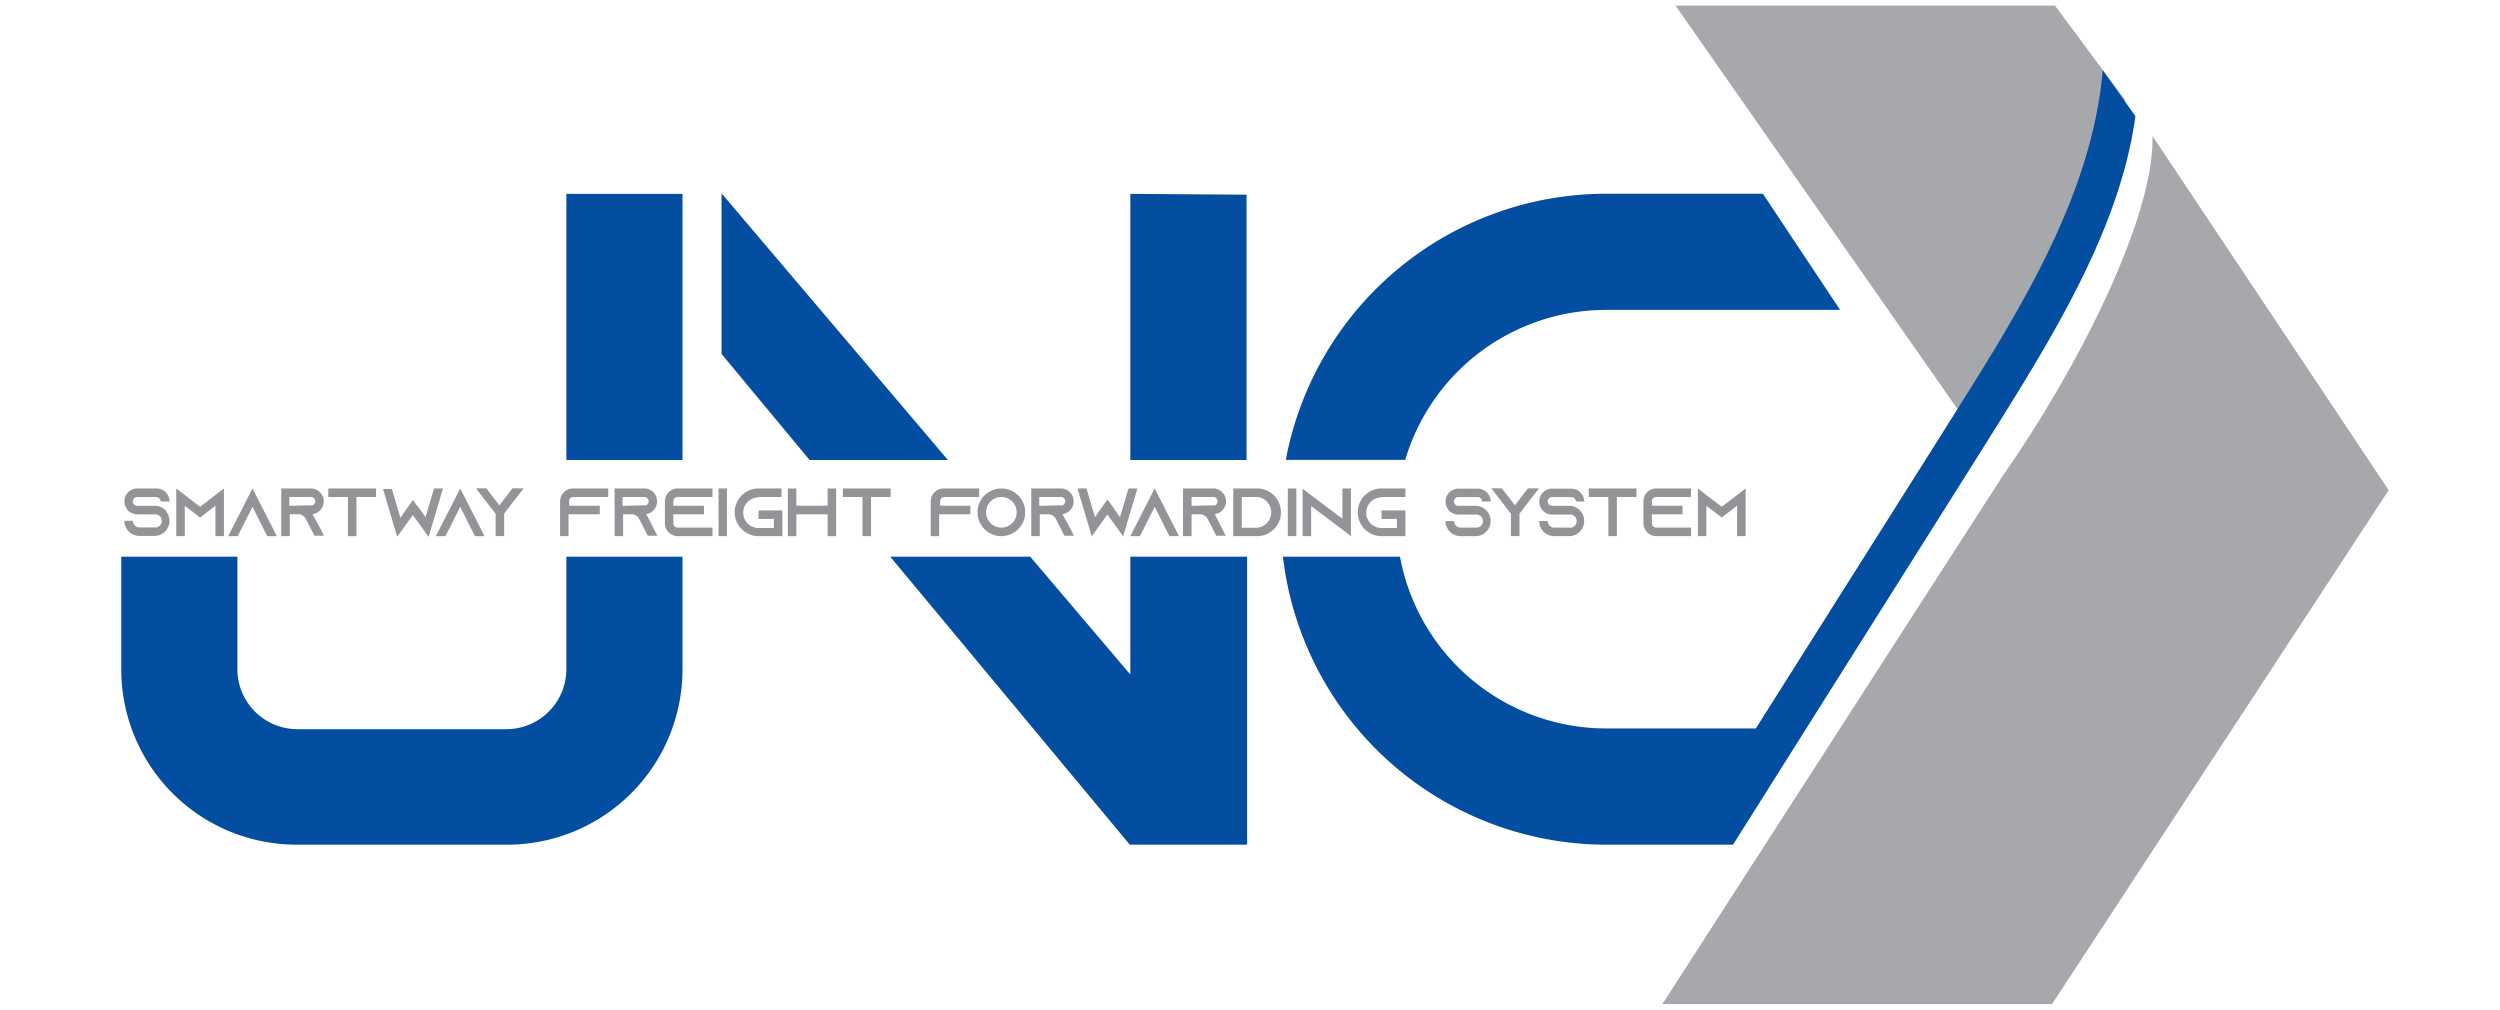 <svg id="Layer_1" data-name="Layer 1" xmlns="http://www.w3.org/2000/svg" viewBox="0 0 240 97"><defs><style>.cls-1{fill:#a6a8ab;}.cls-1,.cls-2,.cls-3{fill-rule:evenodd;}.cls-2{fill:#034ea1;}.cls-3{fill:#929497;}</style></defs><title>logo-jnc-250x80</title><path class="cls-1" d="M197.28.54,204,9.59c-1.24,10.4-8.33,23.49-14.25,32.3L160.85.54Z"/><path class="cls-1" d="M206.64,13.06l22.67,34L197,96.39H159.59l32.74-50.81C199.44,35.43,206.85,20.85,206.64,13.06Z"/><path class="cls-2" d="M54.37,18.61V44.16H65.52V18.61Zm0,34.83V64.31A5.76,5.76,0,0,1,48.65,70H28.51a5.76,5.76,0,0,1-5.72-5.71V53.44H11.64V64.31A16.83,16.83,0,0,0,28.51,81.09H48.65A16.83,16.83,0,0,0,65.52,64.31V53.44ZM205,11.15c-1.59,11.64-8.93,22.75-15.63,33.45l-23,36.49H154.16a31.28,31.28,0,0,1-31-27.65H134.4a20.13,20.13,0,0,0,19.76,16.49h14.4l17.49-27.69c6.63-10.6,14.71-22.53,15.81-35.5L205,11.15Zm-81.58,33H134.9a20.13,20.13,0,0,1,19.26-14.4h22.49l-7.41-11.15H154.16a31.28,31.28,0,0,0-30.72,25.55ZM108.51,18.61V44.16h11.16V18.69l-11.16-.08Zm0,34.83V64.75L98.9,53.44H85.46l23,27.65h11.26V53.44ZM91,44.16,69.27,18.56l0,15.42,8.45,10.18Z"/><path class="cls-3" d="M16.27,48.15v0A1.25,1.25,0,0,0,15,46.89H13.17a1.24,1.24,0,0,0-1.23,1.24v0a1.19,1.19,0,0,0,.22.7,1,1,0,0,0,.15.2,1.28,1.28,0,0,0,.86.35h1.65a.63.63,0,1,1,0,1.25H13.39a.63.63,0,0,1-.63-.63h-.82a1.45,1.45,0,0,0,1.45,1.45h1.43A1.45,1.45,0,0,0,16.27,50a1.47,1.47,0,0,0-.33-.91l0-.06a1.46,1.46,0,0,0-1.07-.47H13.17a.42.42,0,0,1-.42-.42v0a.42.42,0,0,1,.42-.42H15a.42.42,0,0,1,.42.42v0Zm4.41-.63-1.47,1.13-1.47-1.13-.82-.63v4.58h.82V48.55l.8.62.67.51.67-.51.8-.62v2.92h.82V46.89l-.82.63Zm5.48,3.13-1.92-3.76-1.92,3.76-.42.82h.92l.42-.82,1-2,1,2,.42.82h.92l-.42-.82ZM30,49.36h0a1.29,1.29,0,0,0,.35-.1,1.24,1.24,0,0,0-.51-2.37H27v4.58h.82v-2.1h.82a.82.82,0,0,1,.69.39l0,0,.44.85.42.82h.91l-.41-.82L30,49.36Zm-2.23-.8v-.85h2.07a.38.38,0,0,1,.3.12.44.44,0,0,1,.12.3.4.4,0,0,1-.25.38.33.33,0,0,1-.17,0Zm3.75-1.67v.82h1.88v3.76h.82V47.71h1.88v-.82Zm11,0h-.85l-.82,2.76-.7-1L40,48.51,39.64,48l-.37.52-.13.18-.7,1h0l-.82-2.76h-.85l1.06,3.59.3,1h0l.6-.83.9-1.25.91,1.25h0l.61.84h0l.29-1h0l1.07-3.59Zm3.58,3.76.42.82h-.92l-.42-.82-1-2-1,2-.42.82h-.92l.42-.82,1.92-3.76,1.92,3.76Zm3.1-3.77-1.26,1.63-1.25-1.63h-1l1.78,2.3h0l.11.14v2.14h.82V49.3l.09-.12h0l1.78-2.3h-1Zm-3.55,4.6h0Zm4.58,0h0ZM55,46.89a1.24,1.24,0,0,0-1.23,1.24v3.34h.81v-2.1h3v-.82H54.63v-.42a.42.42,0,0,1,.42-.42h3.34v-.82Zm7,2.47h0a1.36,1.36,0,0,0,.36-.1,1.26,1.26,0,0,0,.72-1.13,1.27,1.27,0,0,0-.36-.88,1.23,1.23,0,0,0-.87-.36H59v4.58h.82v-2.1h.82a.82.82,0,0,1,.69.39l0,0,.44.85.42.82h.92l-.42-.82-.66-1.29Zm-2.23-.8v-.85h2.08a.38.38,0,0,1,.29.12.4.4,0,0,1,.13.3.42.42,0,0,1-.25.38.35.35,0,0,1-.17,0Zm5.21-.85H68.4v-.82H65.06a1.24,1.24,0,0,0-1.23,1.24v2.1a1.24,1.24,0,0,0,1.23,1.24H68.4v-.82H65.06a.42.42,0,0,1-.42-.42v-.86h2.94v-.82H64.64v-.42a.42.42,0,0,1,.42-.42Zm4.81,3.76V46.89h-.81v4.58Zm2.95-3.76h2.29v-.82H72.82a2.29,2.29,0,1,0,0,4.58h2.29V49H72.82v.82h1.47v.87H72.82a1.47,1.47,0,0,1,0-2.94Zm6.71-.82v1.66h-3V46.89h-.82v4.58h.82v-2.1h3v2.1h.82V46.89Zm1.47,0v.82h1.88v3.76h.82V47.71h1.88v-.82Zm9.66,0a1.24,1.24,0,0,0-1.23,1.24v3.34h.81v-2.1h3v-.82H90.25v-.42a.42.42,0,0,1,.42-.42H94v-.82Zm5.55,0a2.29,2.29,0,1,1-2.29,2.29,2.29,2.29,0,0,1,2.29-2.29Zm0,3.76a1.47,1.47,0,1,0-1.47-1.47,1.48,1.48,0,0,0,1.47,1.47ZM102,49.36h0a1.4,1.4,0,0,0,.35-.1,1.24,1.24,0,0,0,.72-1.13,1.27,1.27,0,0,0-.36-.88,1.23,1.23,0,0,0-.87-.36H99v4.58h.82v-2.1h.81a.83.83,0,0,1,.7.39l0,0,.44.85.41.82h.92l-.42-.82L102,49.36Zm-2.23-.8v-.85h2.07a.42.42,0,0,1,.3.12.44.44,0,0,1,.12.3.42.42,0,0,1-.25.38.33.33,0,0,1-.17,0Zm9.42-1.67h-.85l-.82,2.76-.7-1-.13-.18-.37-.52-.38.52-.13.18-.69,1h0l-.82-2.76h-.86l1.07,3.59.3,1h0l.6-.83.9-1.25.91,1.25h0l.6.84h0l.3-1h0l1.07-3.59Zm3.58,3.76.41.82h-.91l-.42-.82-1-2-1,2-.42.82h-.92l.42-.82,1.92-3.76,1.92,3.76Zm3.85-1.29h0a1.4,1.4,0,0,0,.35-.1,1.24,1.24,0,0,0-.51-2.37h-2.89v4.58h.82v-2.1h.82a.82.82,0,0,1,.69.39l0,0,.44.85.42.82h.91l-.42-.82-.65-1.29Zm-2.23-.8v-.85h2.07a.38.38,0,0,1,.3.12.44.44,0,0,1,.12.3.42.42,0,0,1-.25.38.33.33,0,0,1-.17,0Zm4-1.67v4.58h2.3a2.27,2.27,0,0,0,1.61-.67l.13-.14a2.29,2.29,0,0,0-1.75-3.77Zm.82.82h1.47a1.48,1.48,0,0,1,0,2.95h-1.47V47.71Zm5.24,3.76V46.89h-.82v4.58Zm4.42-4.58V49.8l-3-2.26-.82-.63v4.56h.82V48.58l3,2.26.82.63V46.9Zm3.76.82h2.29v-.82h-2.29a2.29,2.29,0,1,0,0,4.58h2.29V49h-2.29v.82h1.47v.87h-1.47a1.47,1.47,0,0,1,0-2.94Zm10.47.44v0a1.25,1.25,0,0,0-1.24-1.24H140a1.24,1.24,0,0,0-1.23,1.24v0a1.19,1.19,0,0,0,.22.7,1.49,1.49,0,0,0,.15.2,1.28,1.28,0,0,0,.86.35h1.65a.63.63,0,1,1,0,1.25h-1.43a.63.63,0,0,1-.63-.63h-.82a1.45,1.45,0,0,0,1.45,1.45h1.43A1.45,1.45,0,0,0,143.1,50a1.47,1.47,0,0,0-.33-.91l-.05-.06a1.43,1.43,0,0,0-1.07-.47H140a.42.42,0,0,1-.42-.42v0a.42.42,0,0,1,.42-.42h1.86a.42.42,0,0,1,.42.42v0Zm3.58-1.27-1.25,1.63-1.26-1.63h-1l1.77,2.3h0l.11.14v2.14h.82V49.3l.1-.12h0l1.77-2.3h-1Zm-3.55,4.6h0Zm4.58,0h0Zm4.37-3.33v0a1.24,1.24,0,0,0-1.23-1.24H149a1.24,1.24,0,0,0-1.23,1.24v0a1.26,1.26,0,0,0,.21.7,1.56,1.56,0,0,0,.16.2,1.24,1.24,0,0,0,.86.35h1.65a.63.63,0,1,1,0,1.25H149.2a.63.63,0,0,1-.62-.63h-.82a1.45,1.45,0,0,0,1.44,1.45h1.44A1.44,1.44,0,0,0,152.08,50a1.46,1.46,0,0,0-.32-.91l-.06-.06a1.42,1.42,0,0,0-1.06-.47H149a.42.42,0,0,1-.42-.42v0a.42.42,0,0,1,.42-.42h1.86a.42.42,0,0,1,.42.42v0Zm.44-1.26v.82h1.88v3.76h.82V47.71h1.88v-.82Zm6.48.82h3.34v-.82H159a1.24,1.24,0,0,0-1.23,1.24v2.1A1.24,1.24,0,0,0,159,51.47h3.34v-.82H159a.42.42,0,0,1-.42-.42v-.86h2.94v-.82h-2.94v-.42a.42.42,0,0,1,.42-.42Zm7.76-.19-1.47,1.13-1.48-1.13-.81-.63v4.58h.81V48.55l.81.62.67.51.66-.51.81-.62v2.92h.82V46.89Z"/></svg>